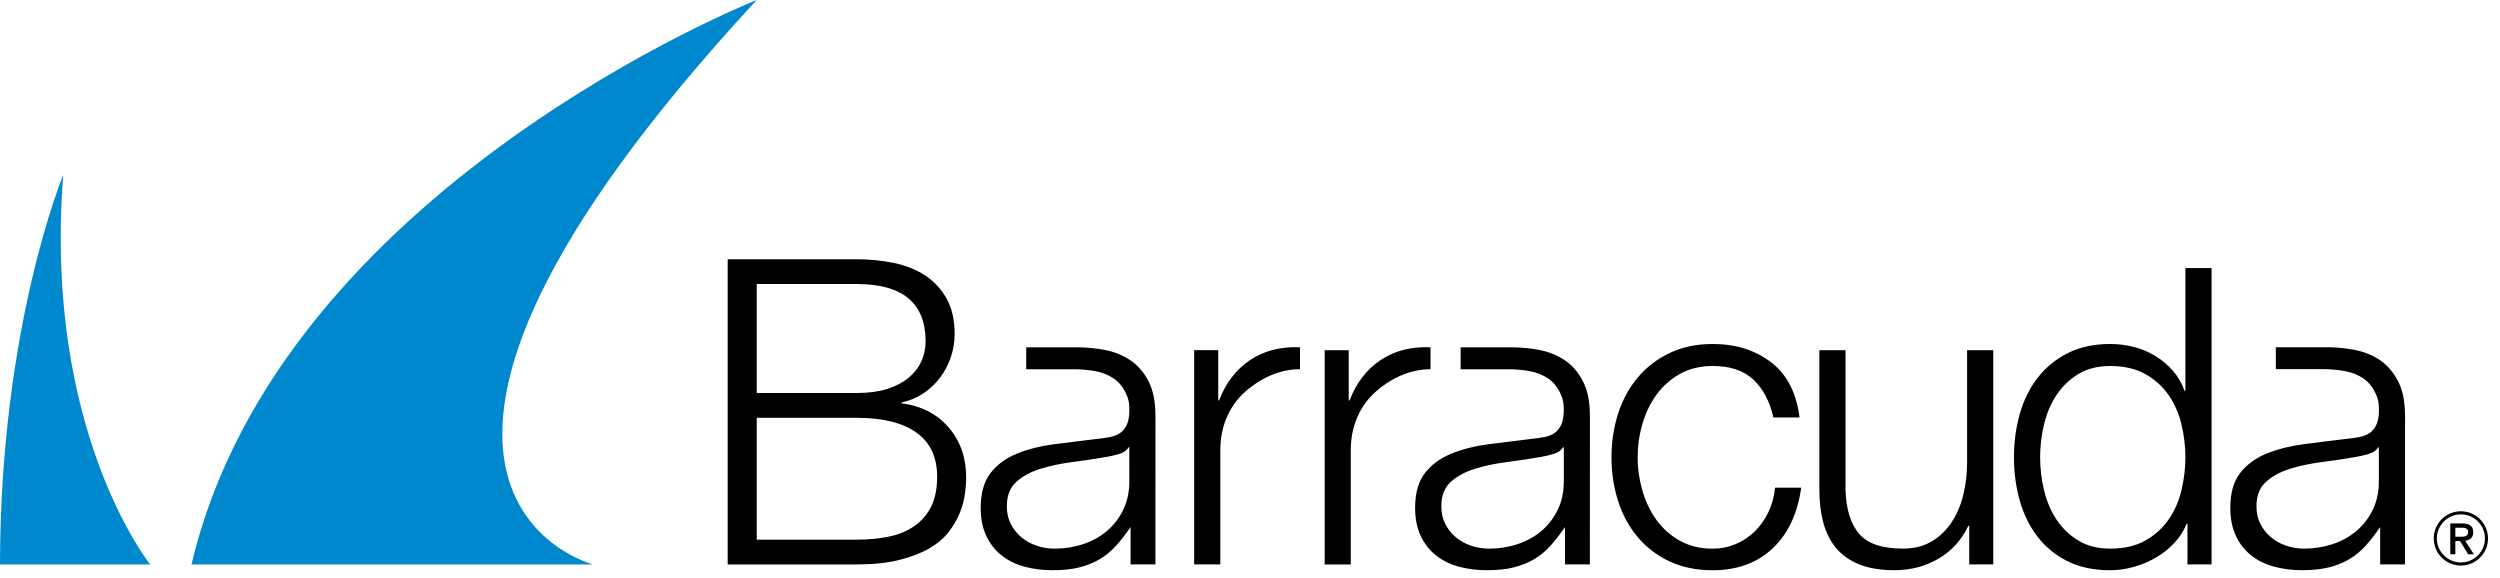 <svg width="173" height="40" viewBox="0 0 173 40" fill="none" xmlns="http://www.w3.org/2000/svg">
<path d="M93.332 24.233V27.71H93.389C93.85 26.503 94.562 25.574 95.529 24.923C96.495 24.273 97.651 23.975 98.991 24.032V25.548C96.986 25.548 95.5 26.802 95.011 27.281C94.522 27.759 94.145 28.327 93.877 28.989C93.608 29.65 93.474 30.373 93.474 31.157V39.059H91.667V24.235H93.332V24.233ZM82.636 24.233V39.057H84.446V31.156C84.446 30.372 84.579 29.65 84.849 28.988C85.116 28.326 85.495 27.758 85.983 27.279C86.472 26.801 87.958 25.546 89.961 25.546V24.031C88.62 23.974 87.466 24.272 86.5 24.921C85.534 25.573 84.82 26.502 84.36 27.708H84.302V24.231H82.636V24.233ZM121.34 26.275C122.009 26.907 122.469 27.778 122.718 28.889H124.528C124.315 27.184 123.66 25.912 122.559 25.069C121.457 24.227 120.113 23.804 118.523 23.804C117.394 23.804 116.394 24.015 115.522 24.437C114.651 24.858 113.918 25.421 113.326 26.131C112.73 26.841 112.281 27.668 111.975 28.616C111.67 29.565 111.515 30.574 111.515 31.648C111.515 32.719 111.67 33.73 111.975 34.679C112.281 35.627 112.73 36.454 113.326 37.163C113.918 37.872 114.651 38.432 115.522 38.844C116.394 39.256 117.394 39.461 118.523 39.461C120.208 39.461 121.588 38.958 122.66 37.954C123.733 36.947 124.394 35.545 124.642 33.745H122.833C122.776 34.358 122.623 34.923 122.373 35.44C122.125 35.957 121.807 36.403 121.426 36.776C121.042 37.15 120.602 37.441 120.105 37.653C119.606 37.863 119.08 37.968 118.525 37.968C117.664 37.968 116.907 37.785 116.255 37.421C115.603 37.059 115.063 36.58 114.631 35.986C114.201 35.392 113.877 34.716 113.656 33.96C113.437 33.204 113.326 32.432 113.326 31.648C113.326 30.861 113.435 30.091 113.656 29.335C113.877 28.579 114.201 27.903 114.631 27.31C115.063 26.718 115.603 26.239 116.255 25.873C116.907 25.509 117.664 25.327 118.525 25.327C119.73 25.326 120.67 25.642 121.34 26.275ZM137.934 39.057V24.233H136.123V32.019C136.123 32.765 136.037 33.497 135.866 34.216C135.694 34.932 135.424 35.571 135.062 36.125C134.698 36.681 134.239 37.125 133.684 37.46C133.128 37.795 132.458 37.963 131.673 37.963C130.236 37.963 129.225 37.619 128.644 36.929C128.057 36.239 127.747 35.224 127.71 33.884V24.233H125.9V33.856C125.9 34.738 125.995 35.523 126.187 36.213C126.38 36.903 126.681 37.486 127.091 37.965C127.503 38.443 128.04 38.813 128.701 39.071C129.36 39.329 130.159 39.458 131.099 39.458C132.21 39.458 133.219 39.196 134.13 38.668C135.039 38.142 135.733 37.381 136.211 36.384H136.27V39.056L137.934 39.057ZM153.04 39.057V18.548H151.231V27.049H151.173C150.98 26.512 150.707 26.045 150.355 25.643C149.998 25.241 149.594 24.901 149.133 24.623C148.674 24.346 148.181 24.14 147.654 24.006C147.128 23.873 146.585 23.804 146.031 23.804C144.903 23.804 143.92 24.015 143.086 24.437C142.255 24.86 141.56 25.427 141.005 26.145C140.448 26.863 140.037 27.698 139.77 28.643C139.5 29.593 139.367 30.593 139.367 31.647C139.367 32.699 139.5 33.701 139.77 34.65C140.037 35.597 140.448 36.429 141.005 37.148C141.56 37.866 142.256 38.431 143.086 38.843C143.918 39.255 144.903 39.46 146.031 39.46C146.566 39.46 147.11 39.384 147.654 39.23C148.199 39.077 148.711 38.863 149.19 38.585C149.668 38.309 150.096 37.968 150.468 37.565C150.841 37.163 151.123 36.721 151.315 36.242H151.373V39.059L153.04 39.057ZM141.449 33.931C141.267 33.174 141.176 32.412 141.176 31.645C141.176 30.88 141.265 30.119 141.449 29.363C141.631 28.606 141.917 27.93 142.31 27.336C142.702 26.744 143.205 26.261 143.818 25.887C144.431 25.514 145.17 25.327 146.029 25.327C146.986 25.327 147.796 25.515 148.458 25.887C149.119 26.261 149.654 26.745 150.066 27.336C150.477 27.93 150.776 28.606 150.955 29.363C151.137 30.12 151.23 30.88 151.23 31.645C151.23 32.412 151.137 33.173 150.955 33.931C150.776 34.687 150.477 35.361 150.066 35.954C149.654 36.548 149.119 37.031 148.458 37.404C147.798 37.778 146.988 37.965 146.029 37.965C145.17 37.965 144.432 37.776 143.818 37.404C143.205 37.031 142.702 36.548 142.31 35.954C141.917 35.361 141.631 34.687 141.449 33.931ZM109.532 26.367C109.858 26.989 110.022 27.799 110.022 28.795L110.019 39.057H108.298V36.472C107.969 36.951 107.642 37.377 107.307 37.75C106.972 38.123 106.597 38.435 106.185 38.684C105.775 38.932 105.304 39.123 104.778 39.258C104.25 39.394 103.625 39.458 102.897 39.458C102.208 39.458 101.562 39.378 100.957 39.215C100.355 39.052 99.827 38.795 99.378 38.438C98.926 38.085 98.573 37.634 98.315 37.088C98.056 36.543 97.926 35.897 97.926 35.15C97.926 34.116 98.156 33.306 98.616 32.722C99.077 32.14 99.682 31.694 100.441 31.389C101.198 31.082 102.049 30.866 102.997 30.742C103.944 30.619 104.906 30.498 105.884 30.383C106.265 30.346 106.602 30.296 106.889 30.241C107.176 30.182 107.415 30.082 107.608 29.94C107.799 29.795 107.948 29.599 108.054 29.35C108.157 29.102 108.213 28.776 108.213 28.373C108.213 27.762 108.111 27.481 107.912 27.088C107.71 26.696 107.432 26.384 107.079 26.156C106.724 25.926 106.313 25.767 105.843 25.68C105.373 25.596 104.87 25.551 104.336 25.551H101.076V24.034H104.673C105.289 24.042 105.904 24.099 106.519 24.216C107.17 24.341 107.753 24.576 108.272 24.92C108.787 25.261 109.207 25.747 109.532 26.367ZM108.213 30.957H108.154C108.039 31.168 107.819 31.321 107.494 31.417C107.168 31.514 106.881 31.58 106.633 31.617C105.866 31.752 105.077 31.872 104.264 31.977C103.449 32.08 102.707 32.239 102.037 32.449C101.367 32.66 100.816 32.963 100.384 33.355C99.954 33.747 99.741 34.309 99.741 35.035C99.741 35.495 99.83 35.903 100.012 36.258C100.193 36.613 100.438 36.917 100.744 37.176C101.049 37.435 101.406 37.631 101.807 37.765C102.211 37.9 102.622 37.966 103.043 37.966C103.731 37.966 104.394 37.863 105.026 37.651C105.659 37.441 106.208 37.134 106.679 36.733C107.147 36.33 107.522 35.843 107.799 35.267C108.076 34.693 108.216 34.042 108.216 33.313V30.957H108.213ZM79.469 26.367C79.795 26.989 79.958 27.799 79.958 28.795L79.955 39.057H78.235V36.472C77.909 36.951 77.577 37.377 77.244 37.75C76.909 38.123 76.535 38.435 76.122 38.684C75.711 38.932 75.242 39.123 74.715 39.258C74.19 39.394 73.563 39.458 72.833 39.458C72.145 39.458 71.499 39.378 70.895 39.215C70.292 39.052 69.764 38.795 69.315 38.438C68.864 38.085 68.512 37.634 68.253 37.088C67.994 36.543 67.864 35.897 67.864 35.15C67.864 34.116 68.096 33.306 68.554 32.722C69.014 32.14 69.622 31.694 70.378 31.389C71.133 31.082 71.986 30.866 72.934 30.742C73.883 30.619 74.844 30.498 75.823 30.383C76.207 30.346 76.542 30.296 76.829 30.241C77.116 30.182 77.353 30.082 77.546 29.94C77.739 29.795 77.887 29.599 77.994 29.35C78.097 29.102 78.151 28.776 78.151 28.373C78.151 27.762 78.051 27.481 77.85 27.088C77.648 26.696 77.37 26.384 77.015 26.156C76.66 25.926 76.25 25.767 75.782 25.68C75.312 25.596 74.809 25.551 74.273 25.551H71.014V24.034H74.611C75.227 24.042 75.841 24.099 76.457 24.216C77.108 24.341 77.691 24.576 78.208 24.92C78.722 25.261 79.144 25.747 79.469 26.367ZM78.148 30.957H78.091C77.975 31.168 77.755 31.321 77.431 31.417C77.105 31.514 76.818 31.58 76.57 31.617C75.802 31.752 75.012 31.872 74.199 31.977C73.384 32.08 72.642 32.239 71.974 32.449C71.301 32.66 70.752 32.963 70.32 33.355C69.889 33.747 69.673 34.309 69.673 35.035C69.673 35.495 69.764 35.903 69.946 36.258C70.128 36.613 70.372 36.917 70.677 37.176C70.983 37.435 71.34 37.631 71.741 37.765C72.145 37.9 72.556 37.966 72.977 37.966C73.667 37.966 74.329 37.863 74.96 37.651C75.591 37.441 76.142 37.134 76.613 36.733C77.082 36.33 77.455 35.843 77.731 35.267C78.009 34.693 78.15 34.042 78.15 33.313L78.148 30.957ZM165.94 26.367C166.265 26.989 166.429 27.799 166.429 28.793L166.426 39.057H164.707V36.471C164.381 36.951 164.049 37.375 163.716 37.748C163.381 38.122 163.008 38.434 162.594 38.682C162.182 38.932 161.713 39.123 161.187 39.256C160.66 39.39 160.034 39.457 159.306 39.457C158.616 39.457 157.971 39.377 157.367 39.213C156.764 39.051 156.236 38.793 155.789 38.437C155.338 38.083 154.983 37.633 154.725 37.086C154.468 36.542 154.338 35.895 154.338 35.148C154.338 34.114 154.568 33.304 155.028 32.721C155.488 32.137 156.094 31.693 156.853 31.387C157.608 31.08 158.461 30.864 159.409 30.739C160.358 30.614 161.321 30.495 162.296 30.38C162.677 30.343 163.015 30.293 163.301 30.236C163.588 30.179 163.827 30.079 164.019 29.935C164.211 29.79 164.36 29.594 164.465 29.346C164.571 29.097 164.623 28.772 164.623 28.369C164.623 27.758 164.522 27.477 164.321 27.083C164.12 26.691 163.843 26.38 163.489 26.15C163.133 25.92 162.722 25.761 162.255 25.676C161.782 25.59 161.281 25.545 160.747 25.545H157.486V24.029H161.083C161.701 24.035 162.315 24.094 162.931 24.211C163.582 24.336 164.165 24.571 164.684 24.915C165.194 25.259 165.614 25.745 165.94 26.367ZM164.62 30.955H164.563C164.448 31.167 164.228 31.319 163.903 31.417C163.577 31.512 163.29 31.579 163.04 31.617C162.273 31.752 161.483 31.87 160.671 31.975C159.858 32.08 159.114 32.238 158.443 32.449C157.773 32.662 157.222 32.963 156.792 33.356C156.363 33.748 156.147 34.309 156.147 35.035C156.147 35.494 156.236 35.901 156.42 36.256C156.6 36.609 156.846 36.915 157.15 37.174C157.457 37.435 157.812 37.631 158.213 37.764C158.616 37.898 159.028 37.965 159.448 37.965C160.137 37.965 160.798 37.859 161.429 37.65C162.062 37.44 162.611 37.131 163.08 36.73C163.549 36.327 163.923 35.84 164.201 35.265C164.478 34.691 164.617 34.04 164.617 33.312V30.955H164.62ZM50.355 17.938V39.059H59.289C60.432 39.059 61.414 38.955 62.231 38.748C63.049 38.542 63.741 38.276 64.302 37.951C64.864 37.625 65.313 37.245 65.648 36.812C65.983 36.378 66.239 35.94 66.417 35.495C66.594 35.051 66.713 34.619 66.772 34.193C66.83 33.769 66.86 33.39 66.86 33.054C66.86 31.674 66.455 30.515 65.647 29.579C64.838 28.642 63.753 28.085 62.392 27.909V27.849C62.944 27.731 63.443 27.523 63.886 27.228C64.329 26.932 64.715 26.573 65.039 26.15C65.364 25.725 65.616 25.252 65.793 24.73C65.971 24.208 66.06 23.67 66.06 23.117C66.06 22.131 65.872 21.309 65.497 20.648C65.122 19.988 64.625 19.454 64.003 19.051C63.381 18.645 62.662 18.361 61.844 18.193C61.026 18.026 60.173 17.941 59.285 17.941H50.355V17.938ZM52.367 27.198V19.654H59.289C62.463 19.654 64.051 20.975 64.051 23.619C64.051 24.111 63.952 24.576 63.755 25.008C63.557 25.443 63.261 25.821 62.867 26.147C62.472 26.471 61.98 26.728 61.389 26.915C60.796 27.102 60.097 27.196 59.289 27.196H52.367V27.198ZM52.367 37.343V28.913H59.289C61.083 28.913 62.458 29.253 63.415 29.934C64.372 30.613 64.85 31.634 64.85 32.995C64.85 33.844 64.702 34.548 64.407 35.111C64.111 35.674 63.707 36.122 63.194 36.457C62.682 36.792 62.09 37.025 61.42 37.151C60.748 37.279 60.039 37.344 59.29 37.344L52.367 37.343ZM169.909 38.353H169.559V36.219H170.369C170.627 36.219 170.821 36.267 170.952 36.364C171.083 36.46 171.148 36.617 171.148 36.833C171.148 37.026 171.094 37.167 170.988 37.256C170.881 37.346 170.748 37.398 170.591 37.417L171.19 38.355H170.793L170.241 37.443H169.91V38.353H169.909ZM170.301 37.14C170.366 37.14 170.429 37.137 170.489 37.133C170.549 37.128 170.602 37.113 170.647 37.09C170.691 37.065 170.727 37.032 170.755 36.989C170.782 36.946 170.796 36.886 170.796 36.806C170.796 36.741 170.782 36.688 170.753 36.651C170.724 36.613 170.687 36.583 170.642 36.563C170.597 36.543 170.548 36.529 170.492 36.525C170.437 36.52 170.384 36.517 170.333 36.517H169.91V37.14H170.301ZM170.293 39.136C169.258 39.136 168.415 38.293 168.415 37.258C168.415 36.222 169.258 35.38 170.293 35.38C171.329 35.38 172.171 36.222 172.171 37.258C172.173 38.293 171.33 39.136 170.293 39.136ZM170.293 35.594C169.377 35.594 168.63 36.34 168.63 37.258C168.63 38.174 169.375 38.921 170.293 38.921C171.211 38.921 171.957 38.176 171.957 37.258C171.957 36.341 171.211 35.594 170.293 35.594Z" fill="black"/>
<path d="M10.392 39.059H0C0.017 22.573 4.377 12.102 4.377 12.102C2.985 29.841 10.392 39.059 10.392 39.059ZM52.363 0C52.363 0 19.367 13.032 13.252 39.059H41.028C41.028 39.059 21.079 33.833 52.363 0Z" fill="#0088CE"/>
</svg>
